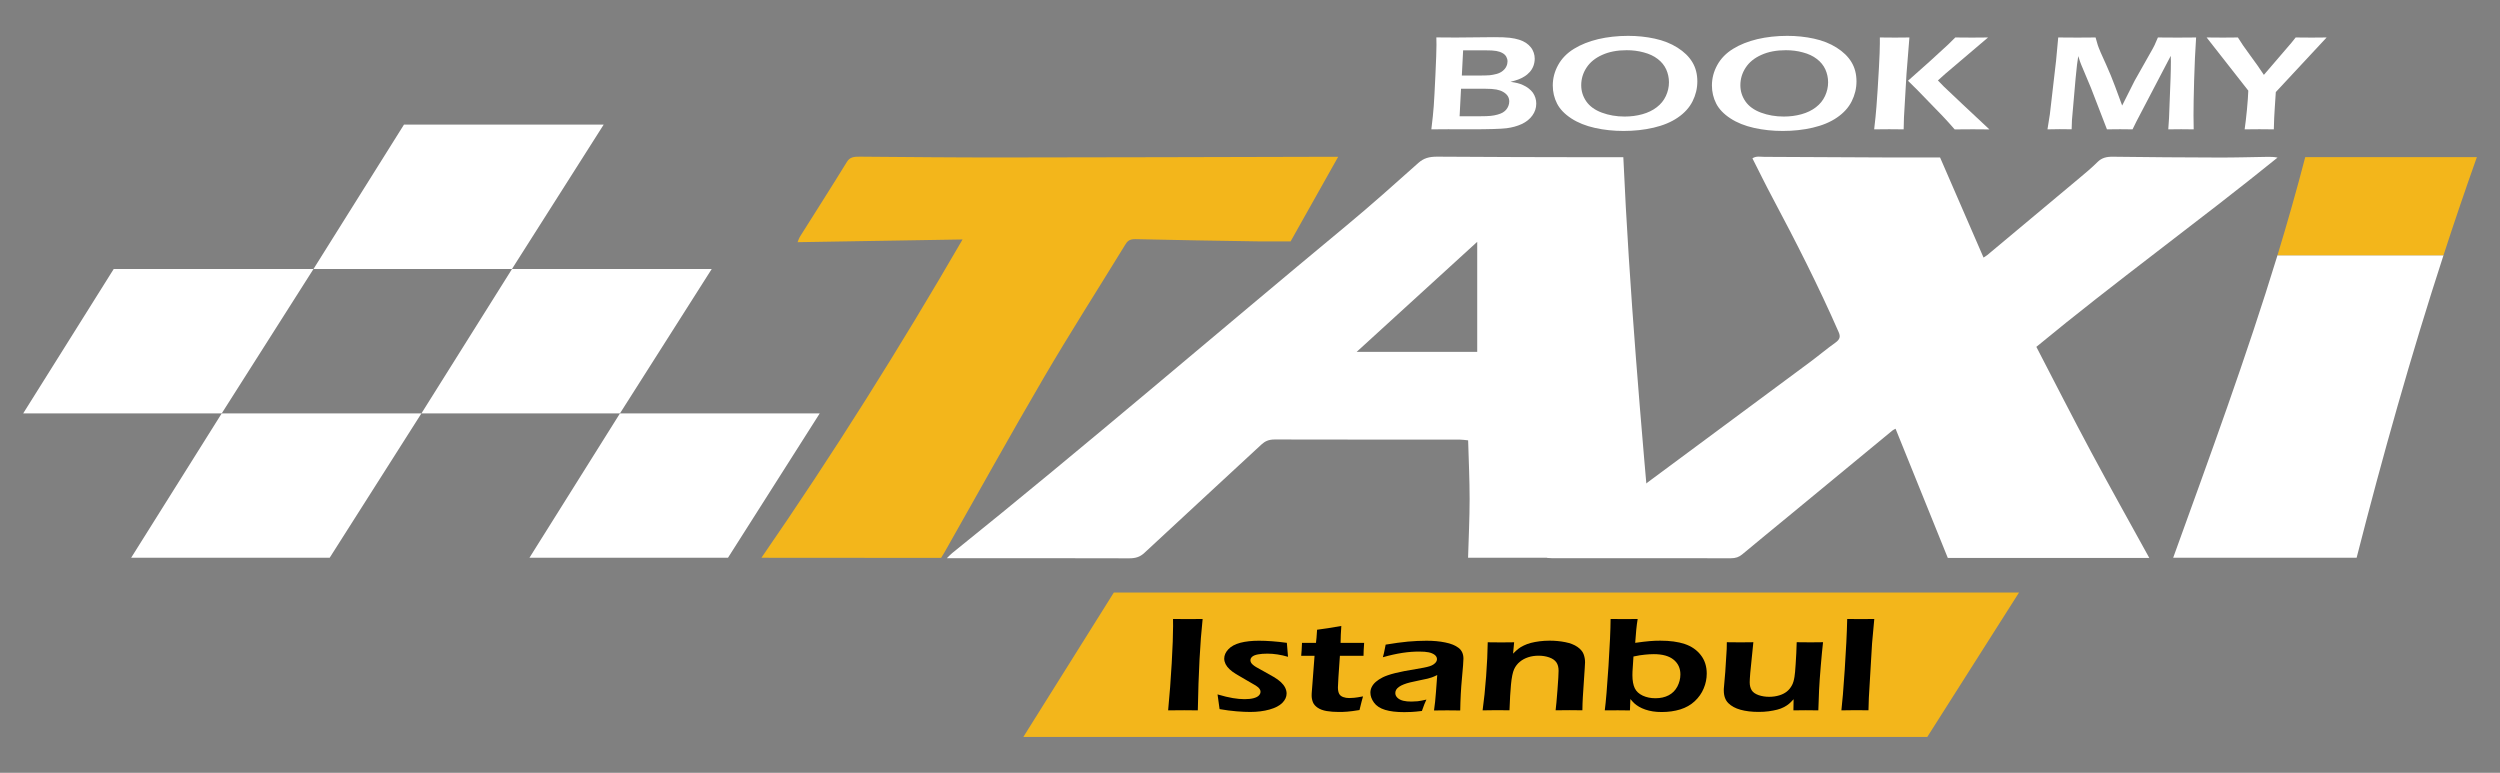 <?xml version="1.0" encoding="utf-8"?>
<!-- Generator: Adobe Illustrator 22.0.1, SVG Export Plug-In . SVG Version: 6.00 Build 0)  -->
<svg version="1.1" id="Layer_1" xmlns="http://www.w3.org/2000/svg" xmlns:xlink="http://www.w3.org/1999/xlink" x="0px" y="0px"
	 viewBox="0 0 4043.4 1249.9" style="enable-background:new 0 0 4043.4 1249.9;" xml:space="preserve">
<rect x="0" y="0" width="4043.4" height="1249.9" fill="#808080" stroke="none"/>
<style type="text/css">
	.st0{fill:#F3B61B;}
	.st1{fill:#FFFFFF;}
</style>
<g>
	<polygon class="st0" points="2969.3,958.3 2942.5,958.3 2689.5,958.3 2646.3,958.3 2402.5,958.3 2366.4,958.3 2124.6,958.3 
		2079.4,958.3 1801.5,958.3 1655.1,1191.9 1933,1191.9 1976.2,1191.9 2220,1191.9 2254.1,1191.9 2499.8,1191.9 2541.1,1191.9 
		2796.1,1191.9 2820.9,1191.9 3117.1,1191.9 3265.5,958.3 	"/>
	<g>
		<path class="st1" d="M2315,209.2c1.9-15.4,3.2-28,3.9-37.8c0.7-9.8,1.6-26.5,2.7-50.2c1.1-23.7,1.7-39.9,1.7-48.8
			c0-2.7-0.1-6.6-0.2-11.9c12.7,0.1,23.1,0.2,31.5,0.2c8.4,0,18.8-0.1,31.2-0.3c12.3-0.2,22.5-0.3,30.6-0.3c11.2,0,19.7,0.3,25.4,1
			c5.7,0.7,10.7,1.7,15.1,3.1c4.4,1.4,8.1,3.1,11.1,5.1c3,2,5.6,4.4,7.8,7.1c2.2,2.7,3.8,5.7,4.8,8.8c1.1,3.2,1.6,6.4,1.6,9.6
			c0,4.1-0.7,7.9-2,11.6c-1.4,3.7-3.3,7-5.9,9.9c-2.6,2.9-5.5,5.4-9,7.5c-3.4,2.1-6.7,3.7-9.8,4.8c-3.1,1.2-7.3,2.4-12.5,3.7
			c4.7,0.7,8.5,1.4,11.3,2.1c2.8,0.7,5.8,1.7,9,3.2c3.2,1.4,6.3,3.2,9.1,5.4c2.9,2.2,5.1,4.6,6.9,7c1.7,2.5,3,5.2,4,8.2
			c1,3,1.4,6.2,1.4,9.4c0,7-2.1,13.4-6.3,19.2c-4.2,5.8-9.9,10.4-17.2,13.8c-7.3,3.4-15.5,5.6-24.6,6.8c-9.1,1.1-28.4,1.7-57.9,1.7
			l-36.4-0.1L2315,209.2z M2360.7,188h34.2c6.9,0,12.3-0.2,16.2-0.6c3.9-0.4,7.6-1.1,11.1-2.1c3.5-1,6.3-2.1,8.3-3.3
			c2-1.2,3.8-2.7,5.4-4.5c1.6-1.8,2.8-3.9,3.7-6.2c0.9-2.3,1.4-4.7,1.4-7.1c0-3.3-0.8-6.3-2.4-8.8c-1.6-2.5-4-4.7-7.2-6.6
			c-3.2-1.9-6.9-3.2-11.1-4c-4.2-0.8-10.6-1.3-19.3-1.3h-38L2360.7,188z M2364.3,122.2h24.2c10.3,0,17.2-0.2,20.8-0.5
			c3.6-0.4,7.3-1.1,11.2-2.1c3.9-1.1,7.2-2.7,9.9-4.9c2.7-2.2,4.7-4.6,5.9-7.3c1.3-2.6,1.9-5.4,1.9-8.1c0-2.7-0.7-5.2-2-7.6
			c-1.4-2.4-3.4-4.4-6.2-5.9c-2.8-1.6-6.2-2.7-10.1-3.4c-4-0.7-9.7-1-17.4-1h-36.1L2364.3,122.2z"/>
		<path class="st1" d="M2633.3,58c15,0,29.3,1.5,43.1,4.5c13.8,3,26,7.8,36.6,14.5c10.6,6.7,18.7,14.5,24.1,23.5
			c5.4,8.9,8.1,19.3,8.1,31.2c0,11.2-2.6,21.9-7.7,32.1c-5.1,10.2-13.1,19-23.8,26.3c-10.7,7.4-23.8,12.8-39.2,16.4
			c-15.4,3.6-31.6,5.3-48.6,5.3c-16.1,0-31.5-1.6-46.3-4.9c-14.8-3.3-27.6-8.4-38.3-15.4c-10.7-7-18.4-15-23-24
			c-4.6-9-6.9-18.8-6.9-29.3c0-11.5,2.9-22.6,8.7-33.1c5.8-10.5,14.3-19.2,25.5-26.1c11.2-6.9,24.3-12.1,39.3-15.7
			C2599.9,59.8,2616,58,2633.3,58z M2630.9,81.2c-15.2,0-28.4,2.5-39.6,7.6c-11.2,5-19.7,11.9-25.4,20.7c-5.7,8.7-8.5,18.2-8.5,28.4
			c0,9.4,2.7,18.1,8.2,26.1c5.5,7.9,13.9,14,25.2,18.2c11.3,4.2,23.6,6.3,36.8,6.3c9.9,0,19.4-1.2,28.5-3.7
			c9-2.5,16.8-6.2,23.4-11.3c6.6-5,11.5-11.1,14.8-18.2c3.3-7.1,5-14.5,5-22.2c0-7.2-1.5-14.1-4.4-20.7c-3-6.6-7.6-12.3-13.8-17
			c-6.2-4.8-13.7-8.3-22.5-10.6C2649.7,82.3,2640.5,81.2,2630.9,81.2z"/>
		<path class="st1" d="M2890.7,58c15,0,29.3,1.5,43.1,4.5c13.8,3,26,7.8,36.6,14.5c10.6,6.7,18.7,14.5,24.1,23.5
			c5.4,8.9,8.1,19.3,8.1,31.2c0,11.2-2.6,21.9-7.7,32.1c-5.1,10.2-13.1,19-23.8,26.3c-10.7,7.4-23.8,12.8-39.2,16.4
			c-15.4,3.6-31.6,5.3-48.6,5.3c-16.1,0-31.5-1.6-46.3-4.9c-14.8-3.3-27.6-8.4-38.3-15.4c-10.7-7-18.4-15-23-24
			c-4.6-9-6.9-18.8-6.9-29.3c0-11.5,2.9-22.6,8.7-33.1c5.8-10.5,14.3-19.2,25.5-26.1c11.2-6.9,24.3-12.1,39.3-15.7
			C2857.3,59.8,2873.4,58,2890.7,58z M2888.3,81.2c-15.2,0-28.4,2.5-39.6,7.6c-11.2,5-19.7,11.9-25.4,20.7
			c-5.7,8.7-8.5,18.2-8.5,28.4c0,9.4,2.7,18.1,8.2,26.1c5.5,7.9,13.9,14,25.2,18.2c11.3,4.2,23.6,6.3,36.8,6.3
			c9.9,0,19.4-1.2,28.5-3.7c9-2.5,16.8-6.2,23.4-11.3c6.6-5,11.5-11.1,14.8-18.2c3.3-7.1,5-14.5,5-22.2c0-7.2-1.5-14.1-4.4-20.7
			c-3-6.6-7.6-12.3-13.8-17c-6.2-4.8-13.7-8.3-22.5-10.6C2907.2,82.3,2897.9,81.2,2888.3,81.2z"/>
		<path class="st1" d="M3031.2,209.2c1.7-14.2,2.9-26.5,3.7-36.8c1.2-14.7,2.5-35.6,4-62.5c1-18.4,1.5-31.5,1.5-39.2V60.6
			c12.5,0.1,20.7,0.2,24.6,0.2c2.6,0,10.4-0.1,23.2-0.2l-4.7,58.8l-4.1,70.4l-0.5,19.4l-23.3-0.2
			C3052.9,209,3044.8,209.1,3031.2,209.2z M3085.9,130.6l34.2-30.4l31.2-28.6c2.2-2.1,5.9-5.8,11.1-11l27.1,0.2
			c1.1,0,9.7-0.1,25.9-0.2l-69.3,58.9l-11.8,10.6l9.5,9.8c1.4,1.4,11.4,10.8,29.9,28.3l43.9,41.1l-26.8-0.2
			c-4.7,0-14.5,0.1-29.4,0.2l-9.6-10.9c-1.8-2.1-5-5.6-9.6-10.4l-41-42.3L3085.9,130.6z"/>
		<path class="st1" d="M3311.5,209.2l3.9-24.6l10-86.4l3.5-37.6c14.3,0.1,24.8,0.2,31.4,0.2c5.3,0,15-0.1,29-0.2
			c1.6,5.9,2.8,10.1,3.6,12.5c0.8,2.5,2.4,6.4,4.7,11.9c2.3,5.4,5.3,12,8.9,19.8c5.3,11.8,10.1,23.4,14.3,34.8l11.5,31.1l20.1-40
			l29.3-51.9c1-1.7,2-3.8,3.1-6c1.1-2.3,2.8-6.4,5.3-12.2c12,0.1,22.6,0.2,32,0.2c6.2,0,16.2-0.1,29.8-0.2
			c-1.4,20.9-2.5,44-3.2,69.3c-0.7,25.3-1,44.2-1,56.7c0,6,0.1,13.6,0.3,22.6c-9.9-0.1-16.7-0.2-20.3-0.2c-5.2,0-12.2,0.1-20.8,0.2
			c0.6-7.4,1-13.5,1.2-18.3l2.5-64.8c0.3-9.1,0.5-18.1,0.5-27l-0.2-8.8l-55.4,105.9l-6.4,13c-9.8-0.1-16.5-0.2-20.1-0.2
			c-4.5,0-11.7,0.1-21.3,0.2l-25.9-67.1c-0.9-2.4-3-7.4-6.3-15l-9.3-22.2c-0.9-2.1-1.6-3.8-2-5.2c-0.4-1.3-1.4-4.3-2.9-9l-2,13.9
			c-0.5,4.4-1.3,11.8-2.3,22.2l-5.9,67.5c-0.2,3.3-0.3,8.3-0.5,14.8l-19.4-0.2C3328,209,3321.4,209.1,3311.5,209.2z"/>
		<path class="st1" d="M3630.4,209.2c1.2-8.1,2.4-18.6,3.7-31.6c1.2-13,2-23.3,2.2-31l-67.4-86c11.3,0.1,20.2,0.2,26.5,0.2
			c6,0,14-0.1,24.1-0.2c4.5,7.5,11.1,17.1,19.7,28.7c8.6,11.6,16.1,22.2,22.3,31.8l44.8-52.2c1.5-1.8,3.7-4.6,6.6-8.3
			c9.7,0.1,18.4,0.2,25.9,0.2c3.9,0,12-0.1,24.2-0.2l-82.2,88.3l-1.8,27.5c-0.6,8.1-1.1,19.1-1.4,32.8c-10.7-0.1-18.6-0.2-23.5-0.2
			C3649,209,3641.2,209.1,3630.4,209.2z"/>
	</g>
	<g>
		<path d="M1889.3,1148.9c2.4-24.8,4.3-50.3,5.8-76.4c1.5-26.1,2.2-46,2.2-59.8l-0.1-11.6l25,0.2c1.4,0,9-0.1,22.9-0.2
			c-4.1,38-6.7,87.2-7.8,147.8l-22-0.2C1911.7,1148.7,1903,1148.8,1889.3,1148.9z"/>
		<path d="M1972.5,1146.9l-3.3-23.8c9.8,2.9,18.1,4.9,24.9,6c6.8,1.1,13,1.7,18.7,1.7c5.7,0,10.5-0.5,14.4-1.5
			c3.9-1,6.8-2.4,8.7-4.3c1.9-1.9,2.8-3.9,2.8-6c0-0.9-0.1-1.8-0.4-2.6c-0.3-0.8-0.7-1.6-1.4-2.5c-0.6-0.9-1.4-1.7-2.2-2.4
			c-0.9-0.8-2-1.6-3.5-2.6c-1.5-1-3.6-2.2-6.4-3.7l-8.1-4.7c-7.8-4.4-13.7-7.9-17.8-10.4c-4.1-2.5-7.5-5.1-10.3-7.7
			c-2.8-2.6-4.9-5.4-6.4-8.3c-1.4-2.9-2.2-5.9-2.2-8.9c0-5.3,2.2-10.3,6.7-15.1s10.9-8.2,19.4-10.5c8.5-2.2,18.5-3.3,30-3.3
			c13.1,0,28.2,1.1,45.2,3.4l1.9,22.6c-11.6-3.4-22.7-5.1-33.4-5.1c-5.8,0-10.9,0.4-15.2,1.2c-4.3,0.8-7.5,2.1-9.4,3.8
			c-1.9,1.7-2.8,3.6-2.8,5.7c0,1.2,0.3,2.4,0.9,3.6c0.6,1.2,1.6,2.4,3.1,3.7c1.5,1.3,3.2,2.5,5.2,3.7c1.9,1.2,6,3.4,12.2,6.8
			c6.2,3.4,11.6,6.5,16.3,9.2c4.6,2.7,8.5,5.5,11.5,8.3c3,2.8,5.3,5.8,6.9,8.9c1.6,3.2,2.4,6.4,2.4,9.6c0,5.4-2.3,10.4-6.9,15.1
			c-4.6,4.6-11.5,8.2-20.8,10.8c-9.3,2.6-19.7,3.9-31.2,3.9c-6,0-13.3-0.3-21.9-1C1991.4,1149.8,1982.3,1148.6,1972.5,1146.9z"/>
		<path d="M2204.5,1126.3c-1.2,4-3.1,11.3-5.7,22.1c-8.4,1.4-15,2.2-19.8,2.6c-4.8,0.4-9.3,0.5-13.5,0.5c-7.4,0-14-0.5-19.9-1.5
			c-5.8-1-10.7-2.8-14.5-5.4c-3.8-2.6-6.4-5.6-7.7-9c-1.3-3.4-2-7-2-10.7c0-0.9,0-2.2,0.1-3.8c0.1-1.6,0.5-6.7,1.2-15.4l3.4-45
			h-21.6c0.5-4.3,0.9-11.3,1.3-20.9h22.6c0.6-4.2,1.2-11.3,1.8-21.3l17.7-2.5c3.7-0.5,10.9-1.7,21.5-3.6c-0.7,9.7-1.1,18.9-1.2,27.4
			h38.1c-0.7,9.7-1,16.7-1,20.9h-38.2c-2.1,29.4-3.2,46.4-3.2,51c0,4.5,0.7,7.9,2,10.4c1.3,2.5,3.5,4.2,6.5,5.3
			c3,1.1,6.2,1.6,9.6,1.6c2.5,0,5.1-0.1,7.9-0.4C2192.8,1128.4,2197.6,1127.6,2204.5,1126.3z"/>
		<path d="M2236.6,1063c1.4-5.2,2.3-8.8,2.6-10.9c0.3-2.1,1-5.3,1.9-9.5c13.6-2.3,25.6-3.9,36-4.9c10.4-0.9,20.4-1.4,30.1-1.4
			c11,0,21.1,0.9,30.3,2.8c9.2,1.8,16.4,4.8,21.6,8.8c5.2,4,7.8,9.9,7.8,17.4c0,4.1-0.8,14.6-2.4,31.5c-1.6,16.9-2.5,34.3-2.8,52.3
			c-7.6-0.1-14.6-0.2-21-0.2c-6.1,0-13.2,0.1-21.4,0.2c1.3-8.7,2.4-18.8,3.2-30.3l2-27c-3.8,1.8-6.7,3.1-8.7,3.8
			c-2,0.7-4.2,1.4-6.8,2c-2.5,0.6-6.9,1.6-13.2,2.8c-6.3,1.3-11.3,2.4-15.1,3.3c-3.8,0.9-7.2,2-10.3,3.2c-3.1,1.2-5.6,2.5-7.7,4
			c-2.1,1.5-3.6,3-4.6,4.7c-0.9,1.6-1.4,3.4-1.4,5.3c0,3,1.2,5.6,3.7,7.9c2.4,2.2,5.5,3.7,9.2,4.6c3.7,0.9,8,1.3,13,1.3
			c3.2,0,6.6-0.2,10.1-0.5c3.5-0.4,8.3-1.3,14.3-2.7c-2.1,4.1-4.5,10.3-7.3,18.4c-7.1,0.9-12.7,1.4-16.9,1.6
			c-4.2,0.2-8.1,0.3-11.7,0.3c-12.6,0-22.9-1.2-31-3.7s-14.1-6.4-17.9-11.7c-3.8-5.3-5.8-10.7-5.8-16.1c0-3.1,0.7-6.2,2.2-9.2
			c1.5-3,3.7-5.8,6.6-8.3c2.9-2.5,6.6-5,11.2-7.3c4.6-2.3,11.2-4.6,19.9-6.8c8.7-2.2,20.2-4.4,34.5-6.7c3.8-0.6,7.7-1.3,11.8-2.1
			c4.1-0.8,7.4-1.6,9.8-2.4c2.4-0.8,4.6-1.8,6.4-3.1c1.8-1.3,3.1-2.6,4-4c0.8-1.4,1.3-2.8,1.3-4.2c0-2.8-1.3-5.2-3.8-7.1
			c-2.6-1.9-5.8-3.3-9.9-4.1c-4.1-0.8-8.5-1.1-13.4-1.1C2278.7,1053.5,2258.6,1056.7,2236.6,1063z"/>
		<path d="M2397.9,1148.9c2.3-16.4,4.2-34.8,5.7-55.2c1.5-20.4,2.4-38.7,2.6-54.9c9.2,0.1,16.5,0.2,22,0.2c6.5,0,13.4-0.1,20.7-0.2
			l-1.7,18.4c3.1-3.2,5.8-5.7,8.2-7.6c2.3-1.9,5.3-3.7,9-5.5c3.6-1.8,7.5-3.2,11.7-4.3c4.1-1.1,8.8-1.9,13.9-2.6
			c5.1-0.6,10.5-1,16.1-1c8.9,0,17.4,0.8,25.5,2.4c8.1,1.6,14.7,4.2,19.7,7.7c5,3.5,8.3,7.4,9.9,11.6c1.6,4.2,2.4,8.6,2.4,13.3
			c0,1.9-0.2,5.1-0.5,9.3l-3.1,47.3c-0.4,6.6-0.6,13.6-0.7,21c-7.9-0.1-14.7-0.2-20.3-0.2c-7.6,0-15.3,0.1-23,0.2
			c0.8-6.3,1.8-17.2,3-32.9c1.2-15.6,1.8-26,1.8-31c0-5.7-1.2-10.3-3.7-13.8c-2.5-3.5-6.4-6.1-11.6-7.9c-5.2-1.8-10.9-2.7-17-2.7
			c-6,0-11.6,0.8-16.8,2.5c-5.2,1.7-9.7,4.1-13.5,7.3c-4,3.2-7.1,7.3-9.3,12c-2.3,5.1-4,13.4-5.1,25c-1,10.3-1.8,24.1-2.4,41.5
			c-7.7-0.1-14.7-0.2-20.9-0.2C2414.6,1148.7,2406.9,1148.8,2397.9,1148.9z"/>
		<path d="M2595.5,1148.9c1.8-13.7,3.8-37.6,6-71.5c2.2-34,3.3-59.4,3.4-76.3c8.9,0.1,16.6,0.2,23,0.2c6.5,0,13.4-0.1,20.8-0.2
			c-1.7,10.2-3,23-4,38.6c9.8-1.4,17.6-2.3,23.4-2.8c5.8-0.5,11.5-0.7,17.2-0.7c15.7,0,28.9,1.8,39.6,5.4
			c10.7,3.6,19.3,9.5,25.8,17.8c6.5,8.3,9.7,18.3,9.7,30c0,8.2-1.6,16.2-4.9,24c-3.2,7.8-8.1,14.7-14.5,20.7
			c-6.4,6-14.2,10.4-23.4,13.3c-9.2,2.8-19.2,4.2-29.9,4.2c-5.2,0-10-0.3-14.4-1c-4.4-0.7-8.5-1.7-12.3-3c-3.7-1.3-7.1-2.8-10-4.5
			c-2.9-1.7-5.4-3.5-7.3-5.2c-1.9-1.7-4.2-4.2-6.8-7.3l-0.7,18.4c-8.2-0.1-14.6-0.2-19.3-0.2
			C2613.2,1148.7,2606.1,1148.8,2595.5,1148.9z M2641.9,1061.8l-1.2,18.5c-0.3,4-0.5,7.8-0.5,11.6c0,9,1.3,16,3.8,21.2
			s6.8,9.1,12.9,12c6.1,2.8,12.9,4.2,20.5,4.2c8.3,0,15.4-1.6,21.5-4.8c6.1-3.2,10.7-7.9,14-14.1c3.2-6.2,4.9-12.7,4.9-19.6
			c0-9.9-3.6-17.8-10.9-23.8c-7.3-6-18-9-32.1-9c-4.6,0-9.4,0.3-14.3,0.8C2655.5,1059.2,2649.3,1060.2,2641.9,1061.8z"/>
		<path d="M2940.9,1148.9c-8.8-0.1-15.5-0.2-20.2-0.2c-5.9,0-12.6,0.1-20.1,0.2l0.3-18c-2.8,3-5.2,5.5-7.3,7.3
			c-2.1,1.8-4.8,3.6-8.2,5.4c-3.4,1.8-7.1,3.2-11.1,4.2c-4,1-8.6,1.9-13.7,2.6c-5.1,0.7-10.6,1-16.4,1c-11.2,0-20.9-1.2-29.2-3.5
			c-8.3-2.3-14.9-5.9-19.7-10.7c-4.8-4.8-7.3-11.6-7.3-20.5v-2.3l2.4-27.9l2.3-36.8c0.1-3,0.2-6.6,0.2-11c9.5,0.1,16.9,0.2,22.3,0.2
			c5.7,0,12.6-0.1,20.6-0.2l-5,49.4c-0.3,3.8-0.5,7.1-0.7,9.7c-0.1,2.6-0.2,4.5-0.2,5.7c0,5.2,1.1,9.5,3.2,12.9
			c2.1,3.4,5.9,6,11.2,7.9c5.3,1.8,11.1,2.7,17.1,2.7c5.8,0,11.3-0.8,16.5-2.4c4.7-1.4,8.7-3.5,12-6.1c3.3-2.6,6.2-6.1,8.5-10.5
			c1.7-3.2,3-7.6,3.9-13.2c0.7-4,1.3-10.8,1.9-20.5c0.8-11.7,1.4-23.6,1.7-35.6c9.9,0.1,17.5,0.2,22.7,0.2c5.9,0,12.5-0.1,19.9-0.2
			c-1.2,10.3-2.4,23.2-3.7,38.7c-1.3,15.5-2.2,28.3-2.7,38.3C2941.6,1125.9,2941.2,1137,2940.9,1148.9z"/>
		<path d="M2978.2,1148.9c1.5-12.2,3.3-34.1,5.4-65.8c2.1-31.7,3.5-59,4-82c10.4,0.1,17.8,0.2,22.2,0.2c5.9,0,13.1-0.1,21.6-0.2
			l-3.6,39.5l-5.2,88.1l-0.6,20.1c-8.2-0.1-15.1-0.2-20.8-0.2C2999.2,1148.7,2991.6,1148.8,2978.2,1148.9z"/>
	</g>
	<polygon class="st1" points="1325.8,668.6 1002.7,668.6 856.3,902.1 1177.4,902.1 	"/>
	<polygon class="st1" points="1151.1,435.1 828.1,435.1 681.6,668.6 1002.7,668.6 	"/>
	<polygon class="st1" points="507,435.1 183.9,435.1 37.5,668.6 358.6,668.6 	"/>
	<polygon class="st1" points="976.4,201.5 653.4,201.5 507,435.1 828,435.1 	"/>
	<polygon class="st1" points="681.6,668.6 358.6,668.6 212.1,902.1 533.2,902.1 	"/>
	<path class="st1" d="M2673.2,902.1c-99,0-198,0-298.8,0c0.9-31.8,2.5-63.4,2.5-95c0-31.4-1.5-62.8-2.4-94.9
		c-5.3-0.5-9.5-1.2-13.6-1.2c-99.7-0.1-199.4,0.1-299.1-0.2c-10.1,0-15.9,2.9-21.8,8.3c-62.9,58.4-126.3,116.6-189.1,175.1
		c-6.8,6.3-13.6,8.8-24.6,8.8c-93.1-0.3-186.2-0.2-279.3-0.2c-4.3,0-8.6,0-15.6,0c3.9-3.8,6.1-6.2,8.8-8.4
		c216.6-174.1,425-353.4,637.8-529.8c39.8-33,77.9-67.1,116-101.1c8.6-7.6,17.3-10.2,30.7-10.1c85.4,0.7,170.8,0.7,256.1,0.9
		c14.2,0,28.4,0,44.7,0C2635.2,470.4,2654.1,685.9,2673.2,902.1z M2389.2,391.1c-65.6,59.9-129.5,118.2-195,178
		c66.7,0,130.2,0,195,0C2389.2,510.1,2389.2,451.8,2389.2,391.1z"/>
	<path class="st1" d="M3476.2,902.4c-109.8,0-217.7,0-325.9,0c-28.1-69.5-56.1-138.8-84.5-209c-2.2,1.2-3.9,1.9-5.2,3
		c-56.3,46.4-112.6,92.8-168.8,139.2c-24.7,20.4-49.6,40.6-74.1,61.1c-5.1,4.2-10.3,6.2-18.3,6.2c-96.4-0.2-192.9-0.1-289.3-0.1
		c-2.1,0-4.3-0.2-8.5-0.5c3.5-3.1,5.8-5.5,8.6-7.6c138.9-102.9,277.8-205.8,416.7-308.7c14.2-10.5,27.5-21.8,42-32.1
		c7.3-5.3,7.9-10,4.8-16.9c-32.2-73.6-69-146-107.4-218.1c-11.1-20.8-21.3-41.8-32-62.8c6.1-4.2,13-2.4,19.2-2.4
		c68.3,0.2,136.6,0.7,205,1c25.8,0.1,51.7,0,79.3,0c23.1,53.1,46.5,107.1,70.3,161.9c2.3-1.6,4.4-2.7,6.1-4.1
		c49.8-41.5,99.5-83.1,149.2-124.7c10.1-8.4,20.2-16.9,29.2-25.9c6.6-6.5,14.1-8.6,25.1-8.4c56.7,0.8,113.5,1.1,170.2,1.3
		c26.4,0.1,52.9-0.7,79.3-1.1c5.2-0.1,10.5,0,16.4,1.2c-127.7,103.4-262.9,201-390.1,306.1c29.4,56.6,58.4,113.7,88.8,170.4
		C3412.6,787.9,3444.2,844.3,3476.2,902.4z"/>
	<path class="st0" d="M1231.5,902.1c116.7-169,223.9-339.8,325.3-514.8c-89.8,1.5-177.4,2.9-266.8,4.4c1.5-3.6,2.1-6.1,3.5-8.4
		c25.5-40.6,51.4-81,76.4-121.7c4.6-7.5,11.2-8.3,20.7-8.2c77.1,0.6,154.2,1.4,231.4,1.3c173-0.1,346-0.7,518.9-1.1c7,0,14,0,23.4,0
		c-26.2,46.7-51.6,91.8-76.9,136.8c-17.8,0-35.3,0.2-52.7,0c-66.1-1-132.2-2.1-198.2-3.6c-11.2-0.3-13.9,4.6-17.3,10.1
		c-43.7,71.3-89,142.1-131,213.9c-54.9,93.8-107.2,188.3-160.6,282.5c-1.7,2.9-3.5,5.8-5.5,9
		C1425.8,902.1,1329.7,902.1,1231.5,902.1z"/>
	<g>
		<path class="st1" d="M3514.8,902.1c99.5,0,197.8,0,296.7,0c41.9-163.9,87.7-326.9,140.5-489.2h-268.5
			C3633.3,577.1,3573.6,739.3,3514.8,902.1z"/>
		<path class="st0" d="M3728.4,254.1c-13.8,53.2-28.9,106.1-44.9,158.8H3952c17.2-53,35.2-105.9,54-158.8
			C3912.2,254.1,3821.1,254.1,3728.4,254.1z"/>
	</g>
</g>
</svg>
